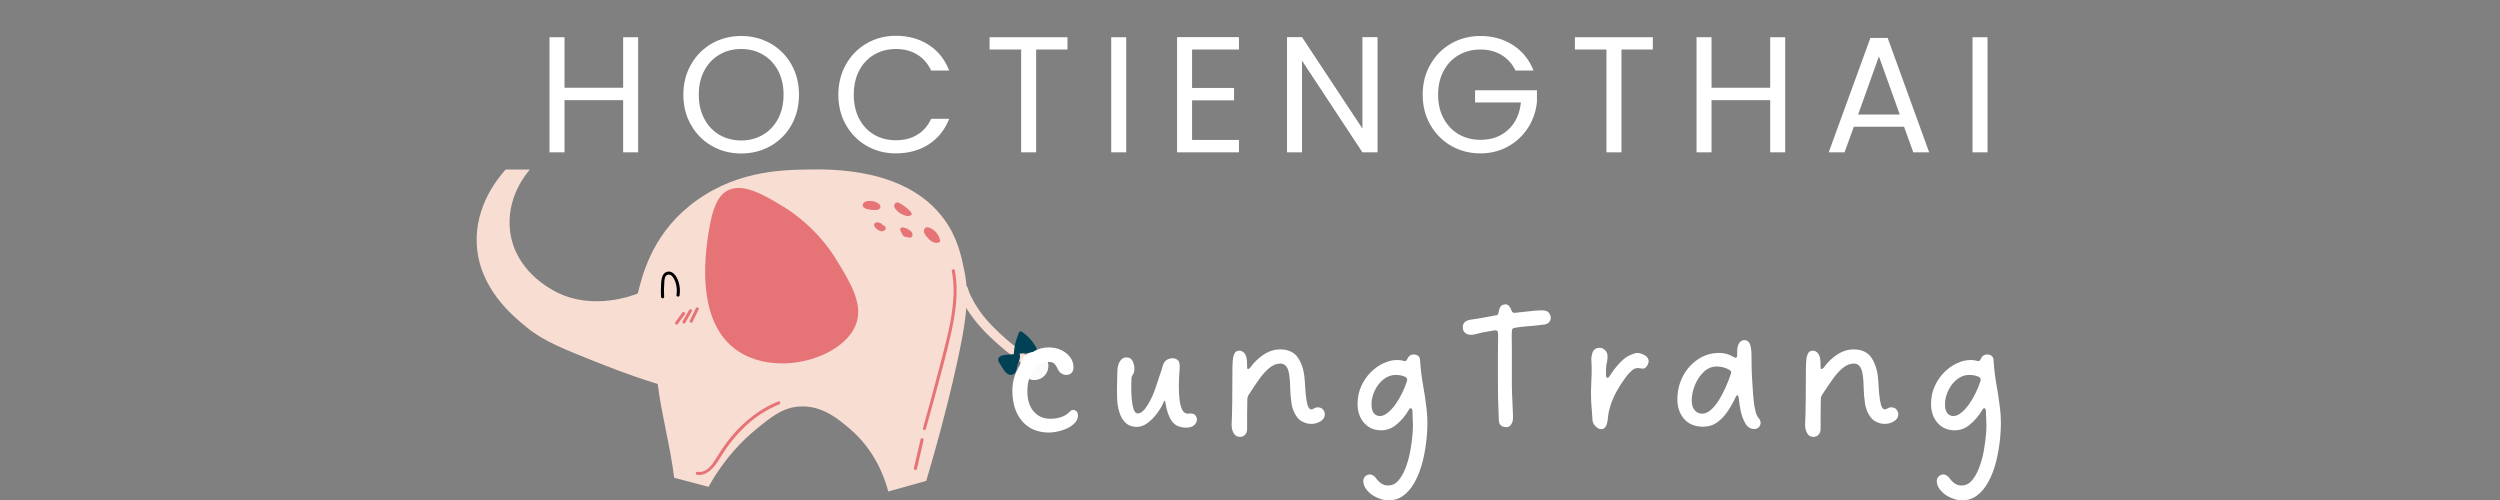 <svg xmlns="http://www.w3.org/2000/svg" xmlns:xlink="http://www.w3.org/1999/xlink" width="500" zoomAndPan="magnify" viewBox="0 0 375 75" height="100" preserveAspectRatio="xMidYMid meet" version="1.0"><rect x="0" y="0" width="375" height="75" fill="#808080" stroke="none"/><defs><g/><clipPath id="158c79cb5f"><path d="M 71.5 25.383 L 146 25.383 L 146 74 L 71.5 74 Z M 71.5 25.383 " clip-rule="nonzero"/></clipPath><clipPath id="a7de3a23b8"><path d="M 143 42 L 155.5 42 L 155.5 56 L 143 56 Z M 143 42 " clip-rule="nonzero"/></clipPath><clipPath id="36831f492c"><path d="M 149 49 L 155.5 49 L 155.5 57 L 149 57 Z M 149 49 " clip-rule="nonzero"/></clipPath><clipPath id="deab67d989"><path d="M 153 52 L 158 52 L 158 58 L 153 58 Z M 153 52 " clip-rule="nonzero"/></clipPath><clipPath id="b3b9455bc3"><path d="M 154.422 52.008 L 158.043 54.172 L 155.875 57.797 L 152.254 55.629 Z M 154.422 52.008 " clip-rule="nonzero"/></clipPath><clipPath id="ac954b7871"><path d="M 156.23 53.09 C 157.23 53.688 157.559 54.984 156.961 55.984 C 156.359 56.984 155.066 57.309 154.066 56.711 C 153.066 56.113 152.738 54.816 153.336 53.816 C 153.934 52.816 155.23 52.492 156.23 53.09 Z M 156.23 53.09 " clip-rule="nonzero"/></clipPath></defs><g fill="#ffffff" fill-opacity="1"><g transform="translate(80.52, 22.85)"><g><path d="M 15.203 -17.266 L 15.203 0 L 12.953 0 L 12.953 -7.828 L 4.156 -7.828 L 4.156 0 L 1.906 0 L 1.906 -17.266 L 4.156 -17.266 L 4.156 -9.688 L 12.953 -9.688 L 12.953 -17.266 Z M 15.203 -17.266 "/></g></g></g><g fill="#ffffff" fill-opacity="1"><g transform="translate(101.442, 22.85)"><g><path d="M 9.734 0.172 C 8.129 0.172 6.664 -0.203 5.344 -0.953 C 4.031 -1.703 2.988 -2.75 2.219 -4.094 C 1.445 -5.438 1.062 -6.953 1.062 -8.641 C 1.062 -10.328 1.445 -11.844 2.219 -13.188 C 2.988 -14.531 4.031 -15.578 5.344 -16.328 C 6.664 -17.078 8.129 -17.453 9.734 -17.453 C 11.348 -17.453 12.816 -17.078 14.141 -16.328 C 15.461 -15.578 16.504 -14.531 17.266 -13.188 C 18.023 -11.852 18.406 -10.336 18.406 -8.641 C 18.406 -6.941 18.023 -5.422 17.266 -4.078 C 16.504 -2.742 15.461 -1.703 14.141 -0.953 C 12.816 -0.203 11.348 0.172 9.734 0.172 Z M 9.734 -1.781 C 10.941 -1.781 12.023 -2.062 12.984 -2.625 C 13.953 -3.188 14.711 -3.988 15.266 -5.031 C 15.816 -6.07 16.094 -7.273 16.094 -8.641 C 16.094 -10.023 15.816 -11.234 15.266 -12.266 C 14.711 -13.297 13.957 -14.094 13 -14.656 C 12.039 -15.219 10.953 -15.5 9.734 -15.5 C 8.516 -15.5 7.426 -15.219 6.469 -14.656 C 5.508 -14.094 4.754 -13.297 4.203 -12.266 C 3.648 -11.234 3.375 -10.023 3.375 -8.641 C 3.375 -7.273 3.648 -6.07 4.203 -5.031 C 4.754 -3.988 5.508 -3.188 6.469 -2.625 C 7.438 -2.062 8.523 -1.781 9.734 -1.781 Z M 9.734 -1.781 "/></g></g></g><g fill="#ffffff" fill-opacity="1"><g transform="translate(124.691, 22.85)"><g><path d="M 1.062 -8.641 C 1.062 -10.328 1.441 -11.844 2.203 -13.188 C 2.961 -14.531 4 -15.582 5.312 -16.344 C 6.625 -17.102 8.082 -17.484 9.688 -17.484 C 11.562 -17.484 13.203 -17.031 14.609 -16.125 C 16.016 -15.219 17.039 -13.93 17.688 -12.266 L 14.984 -12.266 C 14.504 -13.297 13.812 -14.094 12.906 -14.656 C 12.008 -15.219 10.938 -15.5 9.688 -15.5 C 8.477 -15.5 7.395 -15.219 6.438 -14.656 C 5.477 -14.094 4.727 -13.297 4.188 -12.266 C 3.645 -11.234 3.375 -10.023 3.375 -8.641 C 3.375 -7.273 3.645 -6.07 4.188 -5.031 C 4.727 -4 5.477 -3.203 6.438 -2.641 C 7.395 -2.086 8.477 -1.812 9.688 -1.812 C 10.938 -1.812 12.008 -2.086 12.906 -2.641 C 13.812 -3.191 14.504 -3.988 14.984 -5.031 L 17.688 -5.031 C 17.039 -3.375 16.016 -2.094 14.609 -1.188 C 13.203 -0.289 11.562 0.156 9.688 0.156 C 8.082 0.156 6.625 -0.219 5.312 -0.969 C 4 -1.727 2.961 -2.773 2.203 -4.109 C 1.441 -5.441 1.062 -6.953 1.062 -8.641 Z M 1.062 -8.641 "/></g></g></g><g fill="#ffffff" fill-opacity="1"><g transform="translate(147.593, 22.85)"><g><path d="M 12.531 -17.266 L 12.531 -15.422 L 7.828 -15.422 L 7.828 0 L 5.578 0 L 5.578 -15.422 L 0.844 -15.422 L 0.844 -17.266 Z M 12.531 -17.266 "/></g></g></g><g fill="#ffffff" fill-opacity="1"><g transform="translate(164.776, 22.85)"><g><path d="M 4.156 -17.266 L 4.156 0 L 1.906 0 L 1.906 -17.266 Z M 4.156 -17.266 "/></g></g></g><g fill="#ffffff" fill-opacity="1"><g transform="translate(174.656, 22.85)"><g><path d="M 4.156 -15.422 L 4.156 -9.656 L 10.453 -9.656 L 10.453 -7.797 L 4.156 -7.797 L 4.156 -1.859 L 11.188 -1.859 L 11.188 0 L 1.906 0 L 1.906 -17.281 L 11.188 -17.281 L 11.188 -15.422 Z M 4.156 -15.422 "/></g></g></g><g fill="#ffffff" fill-opacity="1"><g transform="translate(191.146, 22.85)"><g><path d="M 15.484 0 L 13.219 0 L 4.156 -13.75 L 4.156 0 L 1.906 0 L 1.906 -17.281 L 4.156 -17.281 L 13.219 -3.562 L 13.219 -17.281 L 15.484 -17.281 Z M 15.484 0 "/></g></g></g><g fill="#ffffff" fill-opacity="1"><g transform="translate(212.34, 22.85)"><g><path d="M 14.984 -12.266 C 14.504 -13.266 13.812 -14.039 12.906 -14.594 C 12 -15.145 10.941 -15.422 9.734 -15.422 C 8.523 -15.422 7.438 -15.145 6.469 -14.594 C 5.508 -14.039 4.754 -13.25 4.203 -12.219 C 3.648 -11.188 3.375 -9.992 3.375 -8.641 C 3.375 -7.285 3.648 -6.098 4.203 -5.078 C 4.754 -4.055 5.508 -3.266 6.469 -2.703 C 7.438 -2.148 8.523 -1.875 9.734 -1.875 C 11.422 -1.875 12.805 -2.379 13.891 -3.391 C 14.984 -4.398 15.617 -5.766 15.797 -7.484 L 8.922 -7.484 L 8.922 -9.312 L 18.203 -9.312 L 18.203 -7.578 C 18.066 -6.16 17.617 -4.859 16.859 -3.672 C 16.098 -2.492 15.098 -1.562 13.859 -0.875 C 12.629 -0.188 11.254 0.156 9.734 0.156 C 8.129 0.156 6.664 -0.219 5.344 -0.969 C 4.031 -1.727 2.988 -2.773 2.219 -4.109 C 1.445 -5.441 1.062 -6.953 1.062 -8.641 C 1.062 -10.328 1.445 -11.844 2.219 -13.188 C 2.988 -14.531 4.031 -15.578 5.344 -16.328 C 6.664 -17.078 8.129 -17.453 9.734 -17.453 C 11.566 -17.453 13.188 -17 14.594 -16.094 C 16.008 -15.188 17.039 -13.91 17.688 -12.266 Z M 14.984 -12.266 "/></g></g></g><g fill="#ffffff" fill-opacity="1"><g transform="translate(235.391, 22.85)"><g><path d="M 12.531 -17.266 L 12.531 -15.422 L 7.828 -15.422 L 7.828 0 L 5.578 0 L 5.578 -15.422 L 0.844 -15.422 L 0.844 -17.266 Z M 12.531 -17.266 "/></g></g></g><g fill="#ffffff" fill-opacity="1"><g transform="translate(252.574, 22.85)"><g><path d="M 15.203 -17.266 L 15.203 0 L 12.953 0 L 12.953 -7.828 L 4.156 -7.828 L 4.156 0 L 1.906 0 L 1.906 -17.266 L 4.156 -17.266 L 4.156 -9.688 L 12.953 -9.688 L 12.953 -17.266 Z M 15.203 -17.266 "/></g></g></g><g fill="#ffffff" fill-opacity="1"><g transform="translate(273.496, 22.85)"><g><path d="M 12.109 -3.844 L 4.578 -3.844 L 3.188 0 L 0.812 0 L 7.062 -17.156 L 9.656 -17.156 L 15.875 0 L 13.5 0 Z M 11.469 -5.672 L 8.344 -14.391 L 5.219 -5.672 Z M 11.469 -5.672 "/></g></g></g><g fill="#ffffff" fill-opacity="1"><g transform="translate(293.972, 22.85)"><g><path d="M 4.156 -17.266 L 4.156 0 L 1.906 0 L 1.906 -17.266 Z M 4.156 -17.266 "/></g></g></g><g clip-path="url(#158c79cb5f)"><path fill="#f7ddd2" d="M 144.621 40.461 C 145.395 44.176 145.199 47.57 142.887 57.379 C 141.961 61.277 140.676 66.289 138.938 72.129 L 133.242 73.723 C 132.664 71.562 131.238 67.562 127.547 64.387 C 125.902 62.973 123.383 60.801 120.023 60.969 C 117.492 61.082 115.758 62.473 113.418 64.387 C 111.512 65.945 108.699 68.668 106.281 73.027 L 101.125 71.664 C 100.57 67.062 99.223 62.203 98.656 57.598 C 96.418 56.906 94.051 56.121 90.336 54.656 C 84.488 52.34 81.555 51.184 79.035 49.125 C 76.938 47.414 71.82 43.25 71.512 36.59 C 71.242 30.867 74.715 26.688 75.848 25.43 L 79.484 25.43 C 78.969 26.02 75.848 29.699 76.527 34.777 C 77.285 40.484 82.262 43.223 83.586 43.879 C 89 46.555 94.875 44.355 95.66 44.02 C 96.305 41.59 97.602 35.586 103.398 30.895 C 109.918 25.621 117.082 25.508 120.938 25.43 C 124.797 25.352 136.047 25.172 141.664 32.949 C 143.633 35.664 144.199 38.414 144.621 40.461 Z M 144.621 40.461 " fill-opacity="1" fill-rule="nonzero"/></g><path fill="#e67477" d="M 116.977 30.676 C 122.059 33.656 124.668 37.668 125.336 38.777 C 127.484 42.246 129.449 45.449 128.473 48.43 C 126.852 53.355 117.66 56.441 111.488 53.137 C 103.633 48.934 105.973 36.488 106.523 33.543 C 107.156 30.227 108.156 29.094 109.133 28.578 C 111.41 27.41 114.406 29.156 116.977 30.676 Z M 116.977 30.676 " fill-opacity="1" fill-rule="nonzero"/><g clip-path="url(#a7de3a23b8)"><path fill="#f7ddd2" d="M 145.148 43.172 C 145.215 43.379 145.289 43.598 145.367 43.805 C 145.445 44.008 145.457 43.996 145.496 44.098 L 145.547 44.227 L 145.625 44.395 C 145.586 44.305 145.676 44.512 145.676 44.496 C 145.695 44.543 145.715 44.586 145.742 44.625 C 145.789 44.738 145.844 44.844 145.906 44.945 C 146.012 45.152 146.125 45.359 146.242 45.551 C 146.488 45.965 146.742 46.363 147.027 46.746 L 147.426 47.289 L 147.516 47.402 C 147.668 47.598 147.465 47.324 147.555 47.441 L 147.812 47.762 C 149.16 49.355 150.754 50.785 152.414 52.098 L 152.477 52.148 L 152.684 52.316 L 153.031 52.586 L 153.789 53.164 C 154.305 53.562 154.816 53.934 155.332 54.32 C 155.848 54.707 155.898 55.016 155.68 55.348 C 155.551 55.512 155.383 55.609 155.176 55.641 C 154.973 55.668 154.781 55.625 154.613 55.504 C 151.051 52.855 147.375 50.09 145.07 46.398 C 144.48 45.449 144 44.449 143.633 43.391 C 143.602 43.301 143.59 43.211 143.598 43.113 C 143.609 43.02 143.641 42.93 143.688 42.852 C 143.738 42.77 143.805 42.703 143.883 42.652 C 143.965 42.598 144.051 42.566 144.145 42.555 C 144.363 42.535 144.562 42.586 144.75 42.699 C 144.934 42.812 145.066 42.973 145.148 43.172 Z M 145.148 43.172 " fill-opacity="1" fill-rule="nonzero"/></g><path fill="#000000" d="M 101.484 44.203 C 101.574 43.555 101.516 42.918 101.305 42.297 C 101.148 41.887 100.805 41.102 100.238 41.191 C 99.672 41.281 99.672 41.965 99.645 42.352 C 99.586 43.074 99.578 43.797 99.621 44.523 C 99.645 44.82 99.184 44.82 99.156 44.523 C 99.117 43.844 99.121 43.168 99.172 42.492 C 99.207 41.988 99.262 41.461 99.582 41.062 C 99.746 40.879 99.953 40.77 100.203 40.742 C 100.449 40.711 100.676 40.77 100.879 40.91 C 101.344 41.219 101.602 41.746 101.781 42.262 C 101.988 42.938 102.039 43.629 101.934 44.328 C 101.887 44.465 101.789 44.516 101.652 44.484 C 101.5 44.445 101.445 44.352 101.484 44.203 Z M 101.484 44.203 " fill-opacity="1" fill-rule="nonzero"/><g clip-path="url(#36831f492c)"><path fill="#004156" d="M 152.066 53.125 C 152.125 52.008 152.379 50.941 152.84 49.922 C 152.891 49.832 152.953 49.719 153.059 49.703 C 153.145 49.703 153.227 49.73 153.301 49.781 C 154.199 50.395 154.91 51.18 155.434 52.133 C 155.527 52.289 155.602 52.48 155.527 52.637 C 155.449 52.789 155.191 52.867 155 52.879 L 150.82 53.227 C 150.355 53.266 149.754 53.434 149.727 53.91 C 149.734 54.109 149.797 54.289 149.918 54.449 L 150.422 55.273 C 150.73 55.773 151.18 56.34 151.758 56.223 C 152.336 56.109 152.477 55.555 152.555 55.066 C 152.684 54.281 153.184 53.805 152.941 53.047 " fill-opacity="1" fill-rule="nonzero"/></g><path fill="#e67477" d="M 124.359 50.297 C 126.031 49.086 126.391 46.852 126.016 44.934 C 125.645 43.02 124.512 41.012 123.293 39.328 C 122.582 38.363 121.824 37.449 121.078 36.539 C 120.887 36.32 121.273 36.074 121.465 36.293 C 122.855 37.977 124.254 39.676 125.27 41.617 C 126.285 43.559 127.02 45.871 126.391 48.047 C 126.102 49.133 125.512 50.016 124.617 50.695 C 124.371 50.863 124.125 50.477 124.359 50.297 Z M 124.359 50.297 " fill-opacity="1" fill-rule="nonzero"/><path fill="#e67477" d="M 118.547 34.34 C 116.707 32.566 114.586 30.688 111.898 30.586 C 111.164 30.547 110.457 30.672 109.777 30.957 C 109.508 31.074 109.277 30.676 109.547 30.559 C 110.805 30.008 112.219 30.02 113.531 30.391 C 114.844 30.766 116.051 31.535 117.105 32.41 C 117.723 32.914 118.301 33.465 118.867 34.02 C 119.086 34.223 118.754 34.547 118.547 34.34 Z M 118.547 34.34 " fill-opacity="1" fill-rule="nonzero"/><path fill="#e67477" d="M 104.777 46.465 L 103.875 48.305 C 103.797 48.426 103.695 48.453 103.566 48.379 C 103.438 48.305 103.406 48.203 103.477 48.07 L 104.379 46.234 C 104.457 46.102 104.562 46.074 104.699 46.145 C 104.832 46.223 104.859 46.332 104.777 46.465 Z M 104.777 46.465 " fill-opacity="1" fill-rule="nonzero"/><path fill="#e67477" d="M 103.762 46.734 L 102.797 48.406 C 102.723 48.535 102.617 48.566 102.488 48.496 C 102.43 48.465 102.391 48.418 102.375 48.355 C 102.355 48.293 102.363 48.23 102.398 48.176 L 103.363 46.504 C 103.445 46.379 103.551 46.352 103.684 46.426 C 103.805 46.504 103.832 46.605 103.762 46.734 Z M 103.762 46.734 " fill-opacity="1" fill-rule="nonzero"/><path fill="#e67477" d="M 102.73 47.133 L 101.691 48.574 C 101.609 48.703 101.504 48.734 101.367 48.664 C 101.246 48.578 101.219 48.473 101.293 48.34 L 102.332 46.902 C 102.41 46.777 102.516 46.754 102.641 46.824 C 102.77 46.898 102.801 47 102.73 47.133 Z M 102.73 47.133 " fill-opacity="1" fill-rule="nonzero"/><path fill="#e67477" d="M 134.645 30.328 C 135.371 30.672 136.008 31.133 136.559 31.715 C 136.664 31.832 136.777 31.988 136.754 32.141 C 136.727 32.297 136.355 32.461 136.086 32.41 C 135.43 32.285 134.875 31.977 134.426 31.484 C 134.238 31.297 134.137 31.07 134.129 30.805 C 134.145 30.547 134.398 30.316 134.645 30.391 " fill-opacity="1" fill-rule="nonzero"/><path fill="#e67477" d="M 139.414 34.148 C 140.223 34.496 140.75 35.09 140.996 35.934 C 141.035 36.031 141.035 36.133 140.996 36.23 C 140.949 36.293 140.891 36.344 140.816 36.371 C 140.121 36.641 139.414 36.035 138.953 35.445 C 138.758 35.188 138.566 34.906 138.59 34.582 C 138.617 34.262 138.953 33.965 139.234 34.109 " fill-opacity="1" fill-rule="nonzero"/><path fill="#e67477" d="M 136.16 34.367 C 136.418 34.508 136.688 34.648 136.816 34.906 C 136.945 35.164 136.883 35.547 136.598 35.637 C 136.504 35.66 136.41 35.656 136.316 35.625 C 135.57 35.473 135.48 35.598 135.07 34.598 C 135.035 34.523 135.023 34.445 135.031 34.367 C 135.07 34.148 135.363 34.082 135.57 34.133 C 135.777 34.184 135.996 34.328 136.215 34.312 " fill-opacity="1" fill-rule="nonzero"/><path fill="#e67477" d="M 130.078 30.172 C 130.574 30.094 131.051 30.156 131.508 30.367 C 131.84 30.508 132.176 30.855 132.023 31.176 C 131.867 31.496 131.598 31.484 131.328 31.496 C 130.895 31.516 130.473 31.469 130.055 31.355 C 129.797 31.293 129.5 31.176 129.426 30.918 C 129.348 30.664 129.539 30.367 129.785 30.25 C 130.027 30.137 130.324 30.148 130.594 30.16 " fill-opacity="1" fill-rule="nonzero"/><path fill="#e67477" d="M 132.445 33.812 C 132.715 33.762 132.934 34.109 132.832 34.367 C 132.73 34.621 132.406 34.727 132.148 34.688 C 131.879 34.617 131.645 34.484 131.441 34.289 C 131.262 34.121 131.07 33.902 131.121 33.672 C 131.172 33.441 131.43 33.324 131.648 33.336 C 131.879 33.367 132.09 33.449 132.277 33.582 " fill-opacity="1" fill-rule="nonzero"/><path fill="#e67477" d="M 143.219 40.551 C 143.801 43.621 143.375 46.762 142.707 49.793 C 142.039 52.828 141.164 56.02 140.328 59.105 C 139.734 61.289 139.262 63.012 138.887 64.336 C 138.809 64.633 138.359 64.504 138.449 64.223 C 139.301 61.16 140.133 58.102 140.934 55.027 C 141.73 51.953 142.578 48.973 142.91 45.859 C 143.105 44.137 143.105 42.387 142.77 40.664 C 142.719 40.383 143.156 40.254 143.219 40.551 Z M 143.219 40.551 " fill-opacity="1" fill-rule="nonzero"/><path fill="#e67477" d="M 138.539 66.02 L 137.539 70.34 C 137.473 70.625 137.023 70.508 137.086 70.211 L 138.09 65.891 C 138.156 65.609 138.605 65.727 138.539 66.02 Z M 138.539 66.02 " fill-opacity="1" fill-rule="nonzero"/><path fill="#e67477" d="M 116.902 60.645 C 114.879 61.473 113.09 62.656 111.539 64.195 C 110.766 64.953 110.051 65.766 109.391 66.625 C 108.723 67.512 108.156 68.465 107.555 69.391 C 106.949 70.316 105.883 71.445 104.543 71.215 C 104.25 71.164 104.352 70.715 104.648 70.766 C 105.816 70.973 106.68 69.918 107.23 69.043 C 107.785 68.168 108.375 67.203 109.031 66.344 C 110.316 64.613 111.844 63.129 113.609 61.895 C 114.594 61.211 115.645 60.652 116.758 60.211 C 117.031 60.094 117.172 60.543 116.902 60.645 Z M 116.902 60.645 " fill-opacity="1" fill-rule="nonzero"/><g clip-path="url(#deab67d989)"><g clip-path="url(#b3b9455bc3)"><g clip-path="url(#ac954b7871)"><path fill="#fcfbf9" d="M 154.422 52.008 L 158.043 54.172 L 155.875 57.797 L 152.254 55.629 Z M 154.422 52.008 " fill-opacity="1" fill-rule="nonzero"/></g></g></g><g fill="#ffffff" fill-opacity="1"><g transform="translate(150.088, 64.441)"><g><path d="M 7.25 0.438 C 5.562 0.438 4.223 -0.129 3.234 -1.266 C 2.254 -2.41 1.766 -3.945 1.766 -5.875 C 1.766 -6.676 1.898 -7.453 2.172 -8.203 C 2.453 -8.961 2.844 -9.656 3.344 -10.281 C 3.844 -10.914 4.414 -11.414 5.062 -11.781 C 5.719 -12.145 6.426 -12.328 7.188 -12.328 C 8.25 -12.328 9.141 -12.035 9.859 -11.453 C 10.578 -10.867 10.938 -10.156 10.938 -9.312 C 10.938 -8.977 10.836 -8.707 10.641 -8.5 C 10.441 -8.301 10.176 -8.203 9.844 -8.203 C 9.438 -8.203 9.082 -8.379 8.781 -8.734 C 8.727 -8.828 8.676 -8.914 8.625 -9 C 8.57 -9.094 8.523 -9.18 8.484 -9.266 C 8.367 -9.535 8.211 -9.758 8.016 -9.938 C 7.816 -10.113 7.438 -10.18 6.875 -10.141 C 6.082 -10.098 5.406 -9.66 4.844 -8.828 C 4.289 -7.992 4.016 -6.957 4.016 -5.719 C 4.016 -4.457 4.332 -3.457 4.969 -2.719 C 5.602 -1.988 6.43 -1.625 7.453 -1.625 C 8.023 -1.625 8.566 -1.707 9.078 -1.875 C 9.586 -2.039 10.031 -2.32 10.406 -2.719 C 10.625 -2.969 10.879 -3.023 11.172 -2.891 C 11.461 -2.754 11.609 -2.508 11.609 -2.156 C 11.609 -1.625 11.367 -1.16 10.891 -0.766 C 10.41 -0.367 9.832 -0.07 9.156 0.125 C 8.477 0.332 7.844 0.438 7.25 0.438 Z M 7.25 0.438 "/></g></g></g><g fill="#ffffff" fill-opacity="1"><g transform="translate(165.501, 64.441)"><g><path d="M 12.406 -0.297 C 11.445 -0.297 10.734 -0.625 10.266 -1.281 C 9.805 -1.938 9.488 -2.859 9.312 -4.047 C 9.258 -4.43 9.16 -4.438 9.016 -4.062 C 8.766 -3.477 8.422 -2.906 7.984 -2.344 C 7.555 -1.781 7.086 -1.316 6.578 -0.953 C 6.066 -0.586 5.547 -0.406 5.016 -0.406 C 4.328 -0.406 3.766 -0.613 3.328 -1.031 C 2.898 -1.445 2.586 -1.984 2.391 -2.641 C 2.191 -3.297 2.082 -4.02 2.062 -4.812 C 2.039 -5.633 2.039 -6.32 2.062 -6.875 C 2.082 -7.438 2.094 -7.926 2.094 -8.344 C 2.094 -8.738 2.113 -9.066 2.156 -9.328 C 2.195 -9.598 2.273 -9.848 2.391 -10.078 C 2.504 -10.297 2.645 -10.473 2.812 -10.609 C 2.977 -10.754 3.191 -10.828 3.453 -10.828 C 3.941 -10.828 4.273 -10.598 4.453 -10.141 C 4.609 -9.742 4.676 -9.367 4.656 -9.016 C 4.656 -8.703 4.555 -8.41 4.359 -8.141 C 4.266 -7.984 4.219 -7.844 4.219 -7.719 C 4.195 -7.312 4.188 -6.812 4.188 -6.219 C 4.188 -5.633 4.211 -5.051 4.266 -4.469 C 4.328 -3.883 4.426 -3.395 4.562 -3 C 4.707 -2.613 4.906 -2.422 5.156 -2.422 C 5.633 -2.422 6.133 -2.848 6.656 -3.703 C 7.188 -4.555 7.641 -5.594 8.016 -6.812 C 8.148 -7.227 8.301 -7.68 8.469 -8.172 C 8.645 -8.66 8.789 -9.117 8.906 -9.547 C 9.039 -10.055 9.305 -10.395 9.703 -10.562 C 10.109 -10.738 10.492 -10.754 10.859 -10.609 C 11.223 -10.473 11.414 -10.191 11.438 -9.766 C 11.457 -9.566 11.461 -9.375 11.453 -9.188 C 11.441 -9 11.426 -8.805 11.406 -8.609 C 11.352 -7.898 11.328 -7.176 11.328 -6.438 C 11.328 -5.707 11.363 -5.035 11.438 -4.422 C 11.52 -3.816 11.656 -3.328 11.844 -2.953 C 12.039 -2.578 12.316 -2.391 12.672 -2.391 C 12.754 -2.391 12.828 -2.395 12.891 -2.406 C 12.961 -2.414 13.031 -2.422 13.094 -2.422 C 13.426 -2.422 13.672 -2.316 13.828 -2.109 C 13.984 -1.898 14.051 -1.688 14.031 -1.469 C 14.008 -1.133 13.859 -0.852 13.578 -0.625 C 13.305 -0.406 12.914 -0.297 12.406 -0.297 Z M 12.406 -0.297 "/></g></g></g><g fill="#ffffff" fill-opacity="1"><g transform="translate(182.21, 64.441)"><g><path d="M 3.797 1.094 C 3.367 1.094 3.051 0.91 2.844 0.547 C 2.633 0.18 2.531 -0.242 2.531 -0.734 C 2.57 -1.441 2.602 -2.547 2.625 -4.047 C 2.645 -5.555 2.656 -7.344 2.656 -9.406 C 2.656 -9.656 2.664 -9.898 2.688 -10.141 C 2.707 -10.379 2.734 -10.613 2.766 -10.844 C 2.828 -11.125 2.914 -11.352 3.031 -11.531 C 3.156 -11.707 3.344 -11.805 3.594 -11.828 C 3.812 -11.859 4.02 -11.805 4.219 -11.672 C 4.414 -11.535 4.562 -11.348 4.656 -11.109 C 4.758 -10.859 4.816 -10.609 4.828 -10.359 C 4.848 -10.117 4.859 -9.82 4.859 -9.469 C 4.836 -9.25 4.867 -9.125 4.953 -9.094 C 5.047 -9.062 5.164 -9.125 5.312 -9.281 C 5.852 -10.051 6.52 -10.703 7.312 -11.234 C 8.113 -11.766 8.945 -12.031 9.812 -12.031 C 11.07 -12.031 11.984 -11.582 12.547 -10.688 C 13.109 -9.789 13.426 -8.688 13.5 -7.375 C 13.539 -6.707 13.586 -6.035 13.641 -5.359 C 13.703 -4.691 13.797 -4.133 13.922 -3.688 C 14.055 -3.25 14.242 -3.031 14.484 -3.031 C 14.598 -3.031 14.754 -3.086 14.953 -3.203 C 15.148 -3.328 15.375 -3.367 15.625 -3.328 C 15.938 -3.285 16.16 -3.156 16.297 -2.938 C 16.441 -2.727 16.516 -2.516 16.516 -2.297 C 16.516 -1.867 16.301 -1.52 15.875 -1.25 C 15.457 -0.988 14.992 -0.859 14.484 -0.859 C 14.086 -0.859 13.691 -0.945 13.297 -1.125 C 12.898 -1.301 12.586 -1.547 12.359 -1.859 C 11.922 -2.441 11.641 -3.129 11.516 -3.922 C 11.398 -4.723 11.332 -5.539 11.312 -6.375 C 11.301 -7.219 11.234 -7.953 11.109 -8.578 C 10.922 -9.461 10.5 -9.906 9.844 -9.906 C 9.258 -9.906 8.703 -9.68 8.172 -9.234 C 7.641 -8.797 7.117 -8.211 6.609 -7.484 C 6.098 -6.754 5.578 -5.977 5.047 -5.156 C 5.004 -5.062 4.969 -4.969 4.938 -4.875 C 4.906 -4.789 4.891 -4.695 4.891 -4.594 C 4.867 -3.852 4.859 -3.109 4.859 -2.359 C 4.859 -1.609 4.859 -0.863 4.859 -0.125 C 4.859 0.25 4.754 0.547 4.547 0.766 C 4.348 0.984 4.098 1.094 3.797 1.094 Z M 3.797 1.094 "/></g></g></g><g fill="#ffffff" fill-opacity="1"><g transform="translate(201.866, 64.441)"><g><path d="M 6.188 10.609 C 5.633 10.555 5.082 10.395 4.531 10.125 C 3.988 9.863 3.535 9.516 3.172 9.078 C 2.805 8.648 2.625 8.18 2.625 7.672 C 2.664 7.336 2.789 7.094 3 6.938 C 3.219 6.789 3.438 6.719 3.656 6.719 C 3.969 6.758 4.242 6.926 4.484 7.219 C 5.035 7.988 5.625 8.375 6.25 8.375 C 6.863 8.414 7.395 8.188 7.844 7.688 C 8.289 7.195 8.664 6.551 8.969 5.75 C 9.281 4.945 9.52 4.078 9.688 3.141 C 9.852 2.203 9.969 1.32 10.031 0.5 C 10.062 0.008 10.078 -0.352 10.078 -0.594 C 10.078 -0.844 10.066 -1.113 10.047 -1.406 C 10.035 -1.707 10.02 -2.172 10 -2.797 C 9.977 -3.035 9.91 -3.172 9.797 -3.203 C 9.691 -3.242 9.582 -3.172 9.469 -2.984 C 8.914 -2.035 8.258 -1.266 7.5 -0.672 C 6.75 -0.086 5.922 0.164 5.016 0.094 C 4.328 0.051 3.734 -0.16 3.234 -0.547 C 2.742 -0.93 2.375 -1.41 2.125 -1.984 C 1.883 -2.566 1.766 -3.172 1.766 -3.797 C 1.766 -4.805 1.953 -5.719 2.328 -6.531 C 2.703 -7.344 3.18 -8.039 3.766 -8.625 C 4.359 -9.207 5 -9.656 5.688 -9.969 C 6.375 -10.281 7.035 -10.438 7.672 -10.438 C 7.941 -10.438 8.156 -10.422 8.312 -10.391 C 8.469 -10.359 8.609 -10.328 8.734 -10.297 C 8.941 -10.211 9.109 -10.316 9.234 -10.609 C 9.461 -11.086 9.805 -11.305 10.266 -11.266 C 10.816 -11.223 11.109 -10.945 11.141 -10.438 C 11.223 -9.156 11.367 -7.926 11.578 -6.75 C 11.797 -5.57 11.977 -4.348 12.125 -3.078 C 12.281 -1.805 12.285 -0.395 12.141 1.156 C 12.023 2.426 11.82 3.633 11.531 4.781 C 11.238 5.938 10.848 6.957 10.359 7.844 C 9.879 8.727 9.297 9.422 8.609 9.922 C 7.922 10.422 7.113 10.648 6.188 10.609 Z M 5.078 -2.031 C 5.484 -2.031 5.891 -2.195 6.297 -2.531 C 6.711 -2.863 7.109 -3.297 7.484 -3.828 C 7.859 -4.359 8.191 -4.93 8.484 -5.547 C 8.785 -6.172 9.023 -6.77 9.203 -7.344 C 9.254 -7.594 9.164 -7.781 8.938 -7.906 C 8.738 -8 8.523 -8.07 8.297 -8.125 C 8.066 -8.176 7.797 -8.203 7.484 -8.203 C 6.816 -8.203 6.207 -7.977 5.656 -7.531 C 5.102 -7.094 4.664 -6.531 4.344 -5.844 C 4.02 -5.164 3.859 -4.484 3.859 -3.797 C 3.859 -2.68 4.266 -2.094 5.078 -2.031 Z M 5.078 -2.031 "/></g></g></g><g fill="#ffffff" fill-opacity="1"><g transform="translate(218.311, 64.441)"><g><path d="M 7.312 -0.406 C 6.781 -0.508 6.516 -0.852 6.516 -1.438 C 6.492 -2.145 6.469 -2.859 6.438 -3.578 C 6.406 -4.297 6.391 -5.02 6.391 -5.75 C 6.391 -6.457 6.383 -7.234 6.375 -8.078 C 6.375 -8.922 6.375 -9.77 6.375 -10.625 C 6.383 -11.477 6.391 -12.25 6.391 -12.938 C 6.391 -13.195 6.395 -13.453 6.406 -13.703 C 6.414 -13.961 6.41 -14.223 6.391 -14.484 C 6.391 -14.797 6.223 -14.93 5.891 -14.891 C 5.523 -14.828 5.16 -14.766 4.797 -14.703 C 4.43 -14.648 4.062 -14.578 3.688 -14.484 C 3.508 -14.441 3.328 -14.395 3.141 -14.344 C 2.953 -14.289 2.758 -14.254 2.562 -14.234 C 2.188 -14.18 1.859 -14.242 1.578 -14.422 C 1.305 -14.598 1.156 -14.844 1.125 -15.156 C 1.02 -15.883 1.391 -16.328 2.234 -16.484 C 2.922 -16.578 3.602 -16.688 4.281 -16.812 C 4.969 -16.945 5.645 -17.07 6.312 -17.188 C 6.312 -17.188 6.332 -17.223 6.375 -17.297 C 6.426 -17.379 6.461 -17.484 6.484 -17.609 C 6.523 -17.879 6.602 -18.133 6.719 -18.375 C 6.844 -18.625 7.086 -18.758 7.453 -18.781 C 7.848 -18.844 8.164 -18.547 8.406 -17.891 C 8.5 -17.617 8.664 -17.492 8.906 -17.516 C 9.57 -17.578 10.242 -17.648 10.922 -17.734 C 11.598 -17.828 12.27 -17.879 12.938 -17.891 C 13.195 -17.891 13.426 -17.859 13.625 -17.797 C 13.82 -17.742 13.988 -17.598 14.125 -17.359 C 14.344 -17.004 14.367 -16.66 14.203 -16.328 C 14.035 -15.992 13.723 -15.801 13.266 -15.75 C 12.773 -15.688 12.281 -15.629 11.781 -15.578 C 11.281 -15.535 10.773 -15.492 10.266 -15.453 C 10.047 -15.43 9.82 -15.406 9.594 -15.375 C 9.375 -15.344 9.145 -15.305 8.906 -15.266 C 8.645 -15.254 8.5 -15.109 8.469 -14.828 C 8.445 -14.359 8.441 -13.883 8.453 -13.406 C 8.461 -12.938 8.469 -12.477 8.469 -12.031 C 8.477 -11.539 8.477 -10.961 8.469 -10.297 C 8.469 -9.641 8.469 -8.988 8.469 -8.344 C 8.469 -7.695 8.469 -7.117 8.469 -6.609 C 8.477 -5.836 8.504 -5.066 8.547 -4.297 C 8.586 -3.535 8.617 -2.77 8.641 -2 C 8.641 -1.82 8.633 -1.648 8.625 -1.484 C 8.613 -1.316 8.566 -1.156 8.484 -1 C 8.254 -0.469 7.863 -0.27 7.312 -0.406 Z M 7.312 -0.406 "/></g></g></g><g fill="#ffffff" fill-opacity="1"><g transform="translate(236.11, 64.441)"><g><path d="M 4.047 -0.062 C 3.766 -0.082 3.488 -0.227 3.219 -0.5 C 2.957 -0.77 2.805 -1.066 2.766 -1.391 C 2.734 -1.859 2.703 -2.328 2.672 -2.797 C 2.641 -3.273 2.602 -3.75 2.562 -4.219 C 2.52 -5.258 2.531 -6.301 2.594 -7.344 C 2.656 -8.383 2.656 -9.414 2.594 -10.438 C 2.57 -10.57 2.578 -10.707 2.609 -10.844 C 2.641 -10.988 2.664 -11.129 2.688 -11.266 C 2.738 -11.598 2.875 -11.852 3.094 -12.031 C 3.312 -12.207 3.566 -12.285 3.859 -12.266 C 4.141 -12.266 4.395 -12.156 4.625 -11.938 C 4.863 -11.719 4.992 -11.453 5.016 -11.141 C 5.035 -10.867 5.016 -10.555 4.953 -10.203 C 4.867 -9.891 4.816 -9.566 4.797 -9.234 C 4.785 -8.91 4.781 -8.57 4.781 -8.219 C 4.781 -8.008 4.832 -7.867 4.938 -7.797 C 5.039 -7.734 5.145 -7.77 5.25 -7.906 C 5.32 -8.02 5.398 -8.133 5.484 -8.25 C 5.566 -8.375 5.645 -8.492 5.719 -8.609 C 6.156 -9.234 6.629 -9.797 7.141 -10.297 C 7.648 -10.805 8.27 -11.176 9 -11.406 C 9.312 -11.508 9.602 -11.523 9.875 -11.453 C 10.156 -11.379 10.422 -11.266 10.672 -11.109 C 10.891 -10.973 11.039 -10.789 11.125 -10.562 C 11.219 -10.344 11.211 -10.125 11.109 -9.906 C 11.035 -9.664 10.91 -9.469 10.734 -9.312 C 10.555 -9.156 10.336 -9.109 10.078 -9.172 C 9.535 -9.305 9.098 -9.234 8.766 -8.953 C 8.441 -8.68 8.145 -8.367 7.875 -8.016 C 7.301 -7.254 6.781 -6.453 6.312 -5.609 C 5.852 -4.773 5.508 -3.891 5.281 -2.953 C 5.195 -2.672 5.145 -2.391 5.125 -2.109 C 5.102 -1.828 5.066 -1.547 5.016 -1.266 C 4.93 -0.836 4.816 -0.531 4.672 -0.344 C 4.523 -0.156 4.316 -0.062 4.047 -0.062 Z M 4.047 -0.062 "/></g></g></g><g fill="#ffffff" fill-opacity="1"><g transform="translate(250.433, 64.441)"><g><path d="M 12.703 -0.094 C 12.148 -0.094 11.719 -0.352 11.406 -0.875 C 11.094 -1.395 10.859 -1.988 10.703 -2.656 C 10.641 -2.969 10.578 -3.289 10.516 -3.625 C 10.461 -3.957 10.414 -4.344 10.375 -4.781 C 10.352 -4.988 10.289 -5.109 10.188 -5.141 C 10.094 -5.172 10 -5.078 9.906 -4.859 C 9.594 -4.172 9.207 -3.484 8.75 -2.797 C 8.301 -2.109 7.77 -1.539 7.156 -1.094 C 6.551 -0.656 5.848 -0.438 5.047 -0.438 C 3.805 -0.438 2.848 -0.828 2.172 -1.609 C 1.504 -2.398 1.172 -3.367 1.172 -4.516 C 1.172 -5.766 1.441 -6.914 1.984 -7.969 C 2.523 -9.02 3.27 -9.867 4.219 -10.516 C 5.176 -11.172 6.254 -11.5 7.453 -11.5 C 7.867 -11.5 8.25 -11.445 8.594 -11.344 C 8.938 -11.25 9.285 -11.094 9.641 -10.875 C 9.973 -10.676 10.141 -10.773 10.141 -11.172 C 10.141 -11.484 10.145 -11.758 10.156 -12 C 10.164 -12.238 10.211 -12.461 10.297 -12.672 C 10.473 -13.172 10.805 -13.422 11.297 -13.422 C 11.742 -13.359 12.023 -13.07 12.141 -12.562 C 12.223 -12.227 12.27 -11.895 12.281 -11.562 C 12.289 -11.227 12.297 -10.895 12.297 -10.562 C 12.297 -9.75 12.316 -8.867 12.359 -7.922 C 12.41 -6.984 12.469 -6.117 12.531 -5.328 C 12.594 -4.547 12.648 -3.988 12.703 -3.656 C 12.805 -3.125 12.898 -2.711 12.984 -2.422 C 13.078 -2.141 13.211 -1.898 13.391 -1.703 C 13.566 -1.473 13.656 -1.25 13.656 -1.031 C 13.656 -0.781 13.57 -0.562 13.406 -0.375 C 13.25 -0.188 13.016 -0.094 12.703 -0.094 Z M 4.859 -2.391 C 5.316 -2.391 5.754 -2.57 6.172 -2.938 C 6.598 -3.301 7 -3.781 7.375 -4.375 C 7.75 -4.977 8.094 -5.629 8.406 -6.328 C 8.719 -7.023 8.984 -7.707 9.203 -8.375 C 9.297 -8.625 9.227 -8.812 9 -8.938 C 8.738 -9.113 8.441 -9.242 8.109 -9.328 C 7.773 -9.422 7.441 -9.469 7.109 -9.469 C 6.359 -9.469 5.695 -9.195 5.125 -8.656 C 4.562 -8.113 4.117 -7.445 3.797 -6.656 C 3.484 -5.875 3.328 -5.109 3.328 -4.359 C 3.328 -3.711 3.477 -3.223 3.781 -2.891 C 4.094 -2.555 4.453 -2.391 4.859 -2.391 Z M 4.859 -2.391 "/></g></g></g><g fill="#ffffff" fill-opacity="1"><g transform="translate(268.233, 64.441)"><g><path d="M 3.797 1.094 C 3.367 1.094 3.051 0.91 2.844 0.547 C 2.633 0.18 2.531 -0.242 2.531 -0.734 C 2.57 -1.441 2.602 -2.547 2.625 -4.047 C 2.645 -5.555 2.656 -7.344 2.656 -9.406 C 2.656 -9.656 2.664 -9.898 2.688 -10.141 C 2.707 -10.379 2.734 -10.613 2.766 -10.844 C 2.828 -11.125 2.914 -11.352 3.031 -11.531 C 3.156 -11.707 3.344 -11.805 3.594 -11.828 C 3.812 -11.859 4.02 -11.805 4.219 -11.672 C 4.414 -11.535 4.562 -11.348 4.656 -11.109 C 4.758 -10.859 4.816 -10.609 4.828 -10.359 C 4.848 -10.117 4.859 -9.82 4.859 -9.469 C 4.836 -9.25 4.867 -9.125 4.953 -9.094 C 5.047 -9.062 5.164 -9.125 5.312 -9.281 C 5.852 -10.051 6.52 -10.703 7.312 -11.234 C 8.113 -11.766 8.945 -12.031 9.812 -12.031 C 11.07 -12.031 11.984 -11.582 12.547 -10.688 C 13.109 -9.789 13.426 -8.688 13.5 -7.375 C 13.539 -6.707 13.586 -6.035 13.641 -5.359 C 13.703 -4.691 13.797 -4.133 13.922 -3.688 C 14.055 -3.25 14.242 -3.031 14.484 -3.031 C 14.598 -3.031 14.754 -3.086 14.953 -3.203 C 15.148 -3.328 15.375 -3.367 15.625 -3.328 C 15.938 -3.285 16.16 -3.156 16.297 -2.938 C 16.441 -2.727 16.516 -2.516 16.516 -2.297 C 16.516 -1.867 16.301 -1.52 15.875 -1.25 C 15.457 -0.988 14.992 -0.859 14.484 -0.859 C 14.086 -0.859 13.691 -0.945 13.297 -1.125 C 12.898 -1.301 12.586 -1.547 12.359 -1.859 C 11.922 -2.441 11.641 -3.129 11.516 -3.922 C 11.398 -4.723 11.332 -5.539 11.312 -6.375 C 11.301 -7.219 11.234 -7.953 11.109 -8.578 C 10.922 -9.461 10.5 -9.906 9.844 -9.906 C 9.258 -9.906 8.703 -9.68 8.172 -9.234 C 7.641 -8.797 7.117 -8.211 6.609 -7.484 C 6.098 -6.754 5.578 -5.977 5.047 -5.156 C 5.004 -5.062 4.969 -4.969 4.938 -4.875 C 4.906 -4.789 4.891 -4.695 4.891 -4.594 C 4.867 -3.852 4.859 -3.109 4.859 -2.359 C 4.859 -1.609 4.859 -0.863 4.859 -0.125 C 4.859 0.25 4.754 0.547 4.547 0.766 C 4.348 0.984 4.098 1.094 3.797 1.094 Z M 3.797 1.094 "/></g></g></g><g fill="#ffffff" fill-opacity="1"><g transform="translate(287.889, 64.441)"><g><path d="M 6.188 10.609 C 5.633 10.555 5.082 10.395 4.531 10.125 C 3.988 9.863 3.535 9.516 3.172 9.078 C 2.805 8.648 2.625 8.18 2.625 7.672 C 2.664 7.336 2.789 7.094 3 6.938 C 3.219 6.789 3.438 6.719 3.656 6.719 C 3.969 6.758 4.242 6.926 4.484 7.219 C 5.035 7.988 5.625 8.375 6.25 8.375 C 6.863 8.414 7.395 8.188 7.844 7.688 C 8.289 7.195 8.664 6.551 8.969 5.75 C 9.281 4.945 9.52 4.078 9.688 3.141 C 9.852 2.203 9.969 1.32 10.031 0.5 C 10.062 0.008 10.078 -0.352 10.078 -0.594 C 10.078 -0.844 10.066 -1.113 10.047 -1.406 C 10.035 -1.707 10.02 -2.172 10 -2.797 C 9.977 -3.035 9.91 -3.172 9.797 -3.203 C 9.691 -3.242 9.582 -3.172 9.469 -2.984 C 8.914 -2.035 8.258 -1.266 7.5 -0.672 C 6.75 -0.086 5.922 0.164 5.016 0.094 C 4.328 0.051 3.734 -0.16 3.234 -0.547 C 2.742 -0.93 2.375 -1.41 2.125 -1.984 C 1.883 -2.566 1.766 -3.172 1.766 -3.797 C 1.766 -4.805 1.953 -5.719 2.328 -6.531 C 2.703 -7.344 3.18 -8.039 3.766 -8.625 C 4.359 -9.207 5 -9.656 5.688 -9.969 C 6.375 -10.281 7.035 -10.438 7.672 -10.438 C 7.941 -10.438 8.156 -10.422 8.312 -10.391 C 8.469 -10.359 8.609 -10.328 8.734 -10.297 C 8.941 -10.211 9.109 -10.316 9.234 -10.609 C 9.461 -11.086 9.805 -11.305 10.266 -11.266 C 10.816 -11.223 11.109 -10.945 11.141 -10.438 C 11.223 -9.156 11.367 -7.926 11.578 -6.75 C 11.797 -5.57 11.977 -4.348 12.125 -3.078 C 12.281 -1.805 12.285 -0.395 12.141 1.156 C 12.023 2.426 11.82 3.633 11.531 4.781 C 11.238 5.938 10.848 6.957 10.359 7.844 C 9.879 8.727 9.297 9.422 8.609 9.922 C 7.922 10.422 7.113 10.648 6.188 10.609 Z M 5.078 -2.031 C 5.484 -2.031 5.891 -2.195 6.297 -2.531 C 6.711 -2.863 7.109 -3.297 7.484 -3.828 C 7.859 -4.359 8.191 -4.93 8.484 -5.547 C 8.785 -6.172 9.023 -6.77 9.203 -7.344 C 9.254 -7.594 9.164 -7.781 8.938 -7.906 C 8.738 -8 8.523 -8.07 8.297 -8.125 C 8.066 -8.176 7.797 -8.203 7.484 -8.203 C 6.816 -8.203 6.207 -7.977 5.656 -7.531 C 5.102 -7.094 4.664 -6.531 4.344 -5.844 C 4.02 -5.164 3.859 -4.484 3.859 -3.797 C 3.859 -2.68 4.266 -2.094 5.078 -2.031 Z M 5.078 -2.031 "/></g></g></g></svg>